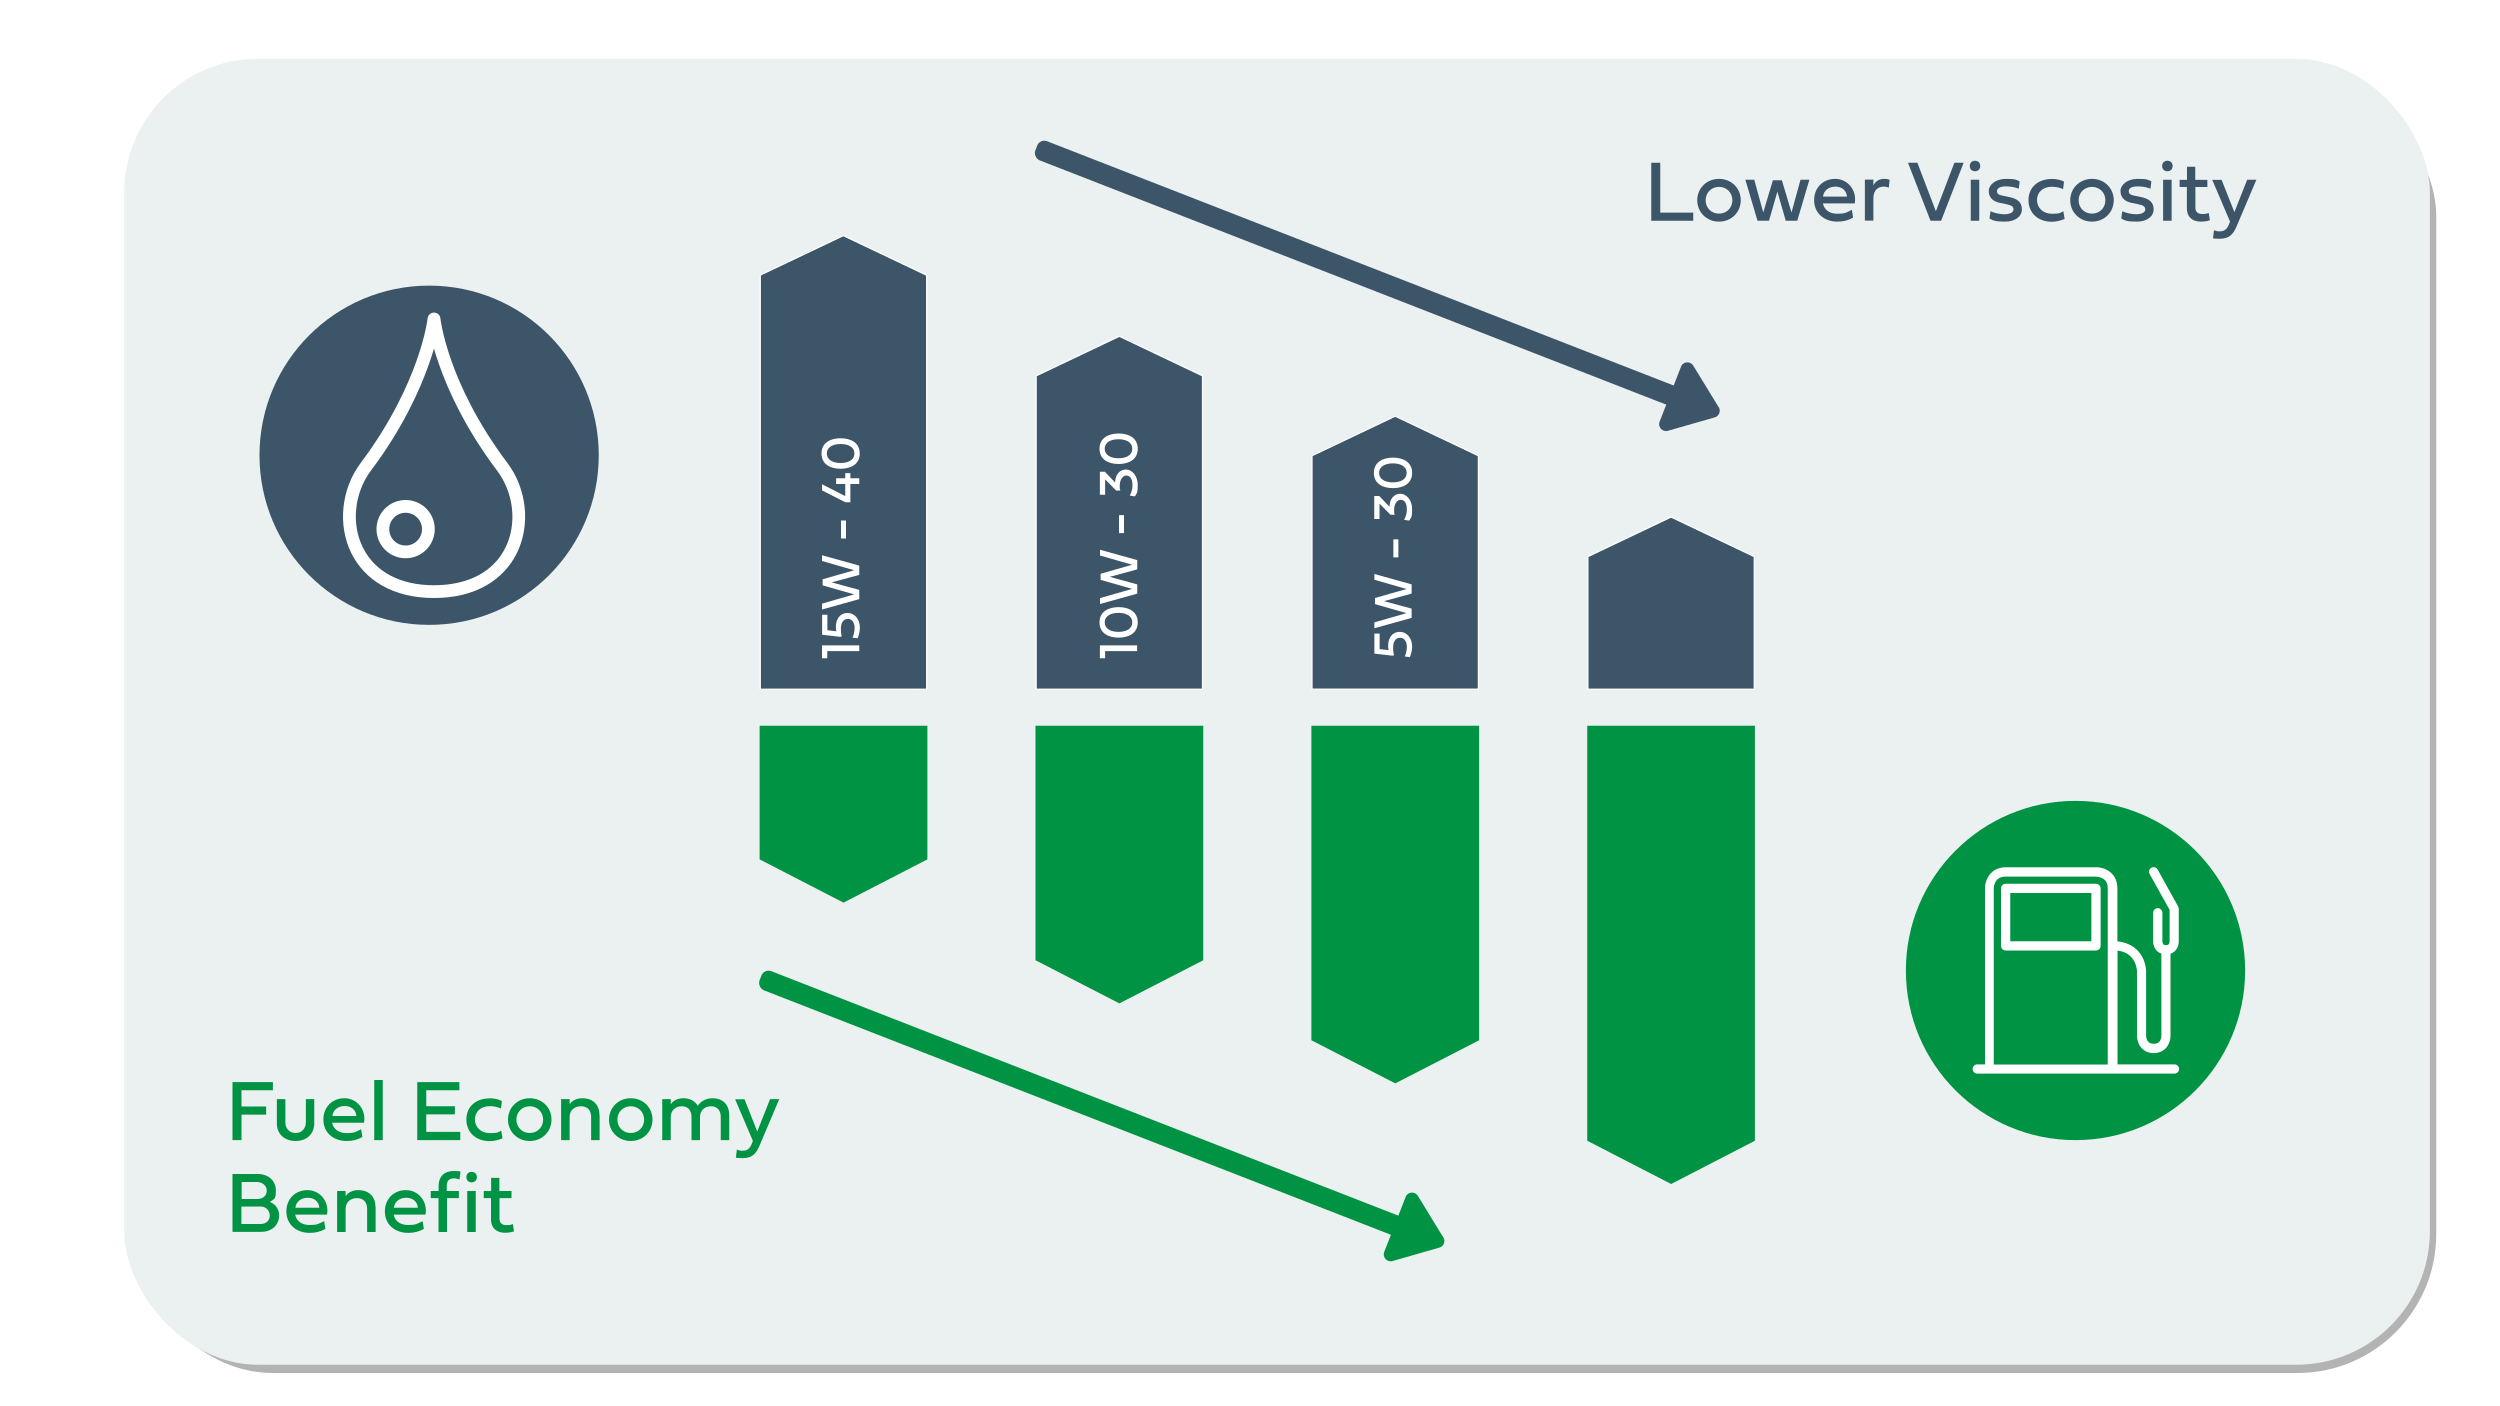 <?xml version="1.0" encoding="UTF-8"?>
<svg id="a" data-name="Layer 1" xmlns="http://www.w3.org/2000/svg" xmlns:xlink="http://www.w3.org/1999/xlink" viewBox="0 0 2000 1125">
  <defs>
    <filter id="b" data-name="drop-shadow-1" x="89.4" y="40.1" width="1844.5" height="1044.7" filterUnits="userSpaceOnUse">
      <feOffset dx="10" dy="7"/>
      <feGaussianBlur result="c" stdDeviation="5"/>
      <feFlood flood-color="#000" flood-opacity=".3"/>
      <feComposite in2="c" operator="in"/>
      <feComposite in="SourceGraphic"/>
    </filter>
  </defs>
  <rect x="106.9" y="61.6" width="1842.1" height="1036.8" rx="111.1" ry="111.1" style="fill: #b3b3b3;"/>
  <rect x="89.4" y="40.1" width="1844.5" height="1044.7" rx="106.9" ry="106.9" style="fill: #ebf0f0; filter: url(#b);"/>
  <g>
    <g>
      <polygon points="608.3 551.3 608.3 220.1 674.8 188.5 741.4 220.1 741.4 551.3 608.3 551.3" style="fill: #3c5569;"/>
      <path d="M674.8,189.1l66,31.4v330.4h-132.1V220.4l66-31.4M674.8,187.9l-67.1,31.9v332.1h134.1V219.8l-67.1-31.9h0Z" style="fill: #fff;"/>
    </g>
    <g>
      <polygon points="828.9 551.3 828.9 300.6 895.5 269 962.1 300.6 962.1 551.3 828.9 551.3" style="fill: #3c5569;"/>
      <path d="M895.5,269.6l66,31.4v249.9h-132.1v-249.9l66-31.4M895.5,268.4l-67.1,31.9v251.6h134.1v-251.6l-67.1-31.9h0Z" style="fill: #fff;"/>
    </g>
    <g>
      <polygon points="1049.6 551.3 1049.6 364.6 1116.2 332.9 1182.7 364.6 1182.7 551.3 1049.6 551.3" style="fill: #3c5569;"/>
      <path d="M1116.2,333.5l66,31.4v185.9h-132.1v-185.9l66-31.4M1116.2,332.4l-67.1,31.9v187.6h134.1v-187.6l-67.1-31.9h0Z" style="fill: #fff;"/>
    </g>
    <g>
      <polygon points="1270.3 551.3 1270.3 445.2 1336.9 413.6 1403.4 445.2 1403.4 551.3 1270.3 551.3" style="fill: #3c5569;"/>
      <path d="M1336.9,414.2l66,31.4v105.3h-132.1v-105.3l66-31.4M1336.9,413l-67.1,31.9v107h134.1v-107l-67.1-31.9h0Z" style="fill: #fff;"/>
    </g>
  </g>
  <g>
    <polygon points="1269.8 912.6 1336.9 947.2 1403.9 912.6 1403.9 580.6 1269.8 580.6 1269.8 912.6" style="fill: #009343;"/>
    <polygon points="1049.1 832.2 1116.2 866.7 1183.3 832.2 1183.3 580.6 1049.1 580.6 1049.1 832.2" style="fill: #009343;"/>
    <polygon points="828.4 768.2 895.5 802.7 962.6 768.2 962.6 580.6 828.4 580.6 828.4 768.2" style="fill: #009343;"/>
    <polygon points="607.7 687.5 674.8 722.1 741.9 687.5 741.9 580.6 607.7 580.6 607.7 687.5" style="fill: #009343;"/>
  </g>
  <g>
    <circle cx="1660.4" cy="776.4" r="135.7" style="fill: #009343;"/>
    <g id="d" data-name="Petrol">
      <path d="M1722.8,842.5c9.9,0,13.6-8.1,13.6-13.6v-65.9c4.8-1.6,6.6-6.3,6.6-9.7v-26.3c0-.6-.2-1.2-.5-1.8l-16.4-29.6c-1-1.8-3.2-2.4-5-1.4-1.8,1-2.4,3.2-1.4,5h0l16,28.7v25.3c0,.6-.2,1.2-.5,1.8-.3.6-.8,1.1-2.4,1.1s-2.1-.5-2.4-1.1c-.3-.6-.5-1.2-.5-1.8v-23c0-2-1.7-3.7-3.7-3.7-2,0-3.7,1.7-3.7,3.7h0v23c0,3.4,1.8,8.1,6.6,9.7v65.9c0,1.2-.4,2.4-.9,3.5-.6,1.2-1.9,2.7-5.2,2.7s-4.6-1.6-5.2-2.7c-.5-1.1-.9-2.2-.9-3.4v-51.6c0-.3,0-6.2-3.3-12.1-2.8-5.1-8.5-11-19.7-12.1v-42.5c0-6.8-3.1-12-8.6-14.8-2.6-1.3-5.4-2-8.2-2h-72.3c-6.8,0-12,3.1-14.8,8.6-1.3,2.6-2,5.4-2,8.2v140.9h-6.2c-2,0-3.7,1.7-3.7,3.7,0,2,1.7,3.7,3.7,3.7h157.8c2,0,3.7-1.7,3.7-3.7,0-2-1.7-3.7-3.7-3.7h-45.6v-91c6.1.7,10.4,3.4,13.1,8,2.5,4.3,2.5,8.7,2.5,8.8v51.6c0,5.4,3.6,13.6,13.6,13.6ZM1595,851.6v-140.9c0-1.7.5-3.4,1.3-4.9,1.5-3,4.2-4.5,8.2-4.5h72.3s2.7,0,5.1,1.3c2.9,1.5,4.3,4.2,4.3,8.1v140.9h-91.2Z" style="fill: #fff;"/>
      <path d="M1676.8,707h-72.3c-2,0-3.7,1.7-3.7,3.7h0v46c0,2,1.7,3.7,3.7,3.7h72.3c2,0,3.7-1.7,3.7-3.7v-46c0-2-1.7-3.7-3.7-3.7ZM1673.1,753h-64.9v-38.6h64.9v38.6Z" style="fill: #fff;"/>
    </g>
  </g>
  <g>
    <circle cx="343.3" cy="364.2" r="135.7" style="fill: #3c5569;"/>
    <path d="M347.2,478.4c-16.1,0-30.2-3.4-41.8-10.1-10.4-5.9-18.8-14.8-24.2-25.5-11.3-22.5-8.3-51.7,7.4-72.5,24.6-32.8,37.8-62.4,44.6-81.6,7.4-20.8,8.9-33.9,8.9-34.1.3-2.8,2.9-4.8,5.7-4.5,2.4.3,4.3,2.2,4.5,4.5,0,.1,1.5,13.3,8.8,34,6.7,19.1,20,48.8,44.7,81.6,15.8,20.9,18.8,50,7.6,72.5-5.3,10.7-13.7,19.5-24.3,25.6-11.6,6.7-25.8,10.1-42,10.1ZM347.2,278.7c-1.1,3.9-2.5,8.3-4.2,13-7,19.9-20.7,50.8-46.2,84.7-13.4,17.9-16,42.7-6.4,61.8,9.7,19.3,29.8,30,56.8,30s47.5-10.6,57.1-30c9.5-19.1,6.8-43.9-6.7-61.8-25.6-34-39.4-64.8-46.3-84.7-1.7-4.7-3-9.1-4.2-13h0ZM324.5,446.6c-12.9,0-23.3-10.4-23.3-23.3s10.4-23.3,23.3-23.3c12.9,0,23.3,10.4,23.3,23.3h0c0,12.9-10.4,23.3-23.3,23.3ZM324.5,410.2c-7.2,0-13.1,5.8-13.1,13.1s5.8,13.1,13.1,13.1,13.1-5.8,13.1-13.1h0c0-7.2-5.9-13.1-13.1-13.1h0Z" style="fill: #fff;"/>
  </g>
  <g>
    <rect x="810.1" y="212.2" width="564.1" height="16.4" rx="6.1" ry="6.1" transform="translate(154.3 -381.2) rotate(21.3)" style="fill: #3c5569;"/>
    <path d="M1374.9,325.7l-20.3-33.2c-2.4-3.9-8.2-3.4-9.8.9l-17.1,43.9c-1.7,4.3,2.3,8.6,6.7,7.3l37.4-10.7c3.5-1,5.1-5.1,3.2-8.2Z" style="fill: #3c5569;"/>
  </g>
  <g>
    <rect x="589.7" y="876.4" width="564.1" height="16.4" rx="6.1" ry="6.1" transform="translate(380.3 -256) rotate(21.3)" style="fill: #009343;"/>
    <path d="M1154.6,989.9l-20.3-33.2c-2.4-3.9-8.2-3.4-9.8.9l-17.1,43.9c-1.7,4.3,2.3,8.6,6.7,7.3l37.4-10.7c3.5-1,5.1-5.1,3.2-8.2Z" style="fill: #009343;"/>
  </g>
  <g>
    <path d="M193.2,912.1h-7.2v-46.4h32.3v6.5h-25.1v13h19.7v6.5h-19.7v20.4Z" style="fill: #009343;"/>
    <path d="M244.7,879.3h6.7v19.5c0,8.3-6.1,14-14.9,14s-15-5.6-15-13.8v-19.7h6.8v18.5c0,5.1,3.3,8.6,8.2,8.6s8.2-3.6,8.2-8.6v-18.5Z" style="fill: #009343;"/>
    <path d="M289.9,909.6c-3.8,2.2-7.9,3.2-12.5,3.2-11,0-18.7-7-18.7-17.1s7.1-17.1,16.9-17.1,17.5,8.9,15.6,19.6h-25.5c1.2,5.4,5.4,8.3,11.7,8.3s7.1-1,11.5-3.1l1,6.2ZM285.1,892.8c-.4-4.8-3.9-8-9.3-8s-9.4,3.2-9.9,8h19.2Z" style="fill: #009343;"/>
    <path d="M306.2,912.1h-6.8v-48.1h6.8v48.1Z" style="fill: #009343;"/>
    <path d="M368.2,912.1h-34.4v-46.4h33.7v6.5h-26.5v12.8h22.9v6.5h-22.9v14h27.2v6.5Z" style="fill: #009343;"/>
    <path d="M391.7,878.6c4.3,0,8.3,1.3,9.8,2.2l-.7,6c-2.3-1.1-5.4-1.9-9.1-1.9-7,0-11.8,4.4-11.8,10.6s4.8,11,11.9,11,6.6-.8,9.2-2l1,6.2c-3.1,1.2-6.5,2.2-10.2,2.2-11.1,0-18.7-7-18.7-17.3s7.6-16.9,18.6-16.9Z" style="fill: #009343;"/>
    <path d="M423.8,878.6c10,0,17.4,7.5,17.4,17.1s-7.5,17.1-17.4,17.1-17.4-7.5-17.4-17.1,7.5-17.1,17.4-17.1ZM423.8,906.4c6.2,0,10.7-4.7,10.7-10.7s-4.5-10.7-10.7-10.7-10.7,4.7-10.7,10.7,4.5,10.7,10.7,10.7Z" style="fill: #009343;"/>
    <path d="M479.7,892.2v19.9h-6.8v-18.5c0-5.4-3-8.6-8.1-8.6s-9.1,3.1-9.1,8.6v18.5h-6.8v-32.8h6.8v4.1c1.1-1.7,4.2-4.8,10.1-4.8,9,0,13.8,5.6,13.8,13.6Z" style="fill: #009343;"/>
    <path d="M504.6,878.6c10,0,17.4,7.5,17.4,17.1s-7.5,17.1-17.4,17.1-17.4-7.5-17.4-17.1,7.5-17.1,17.4-17.1ZM504.6,906.4c6.2,0,10.7-4.7,10.7-10.7s-4.5-10.7-10.7-10.7-10.7,4.7-10.7,10.7,4.5,10.7,10.7,10.7Z" style="fill: #009343;"/>
    <path d="M558.2,884.7c2-3.2,6.1-6.1,11.7-6.1,8.8,0,13.5,5.6,13.5,13.6v19.9h-6.8v-18.5c0-5.4-2.9-8.6-7.7-8.6s-8.7,3-8.9,8.2v18.9h-6.8v-18.5c0-5.4-2.9-8.6-7.7-8.6s-8.9,3.1-8.9,8.6v18.5h-6.8v-32.8h6.8v4.1c1.1-1.7,4.2-4.8,9.9-4.8s9.6,2.3,11.7,6.1Z" style="fill: #009343;"/>
    <path d="M615.9,879.3h7.5l-15.7,37c-2.6,6.1-5.5,10.2-13.5,10.2s-4.9-.9-5.4-1.2l.7-5.6c.9.4,2.7.9,4.4.9,4.4,0,6.2-2.2,7.7-6l.7-1.9-14.2-33.3h7.5l10.2,25.8,10.2-25.8Z" style="fill: #009343;"/>
    <path d="M186,939.2h20.1c9.2,0,14.6,5.9,14.6,13.2s-1.3,6.6-4.9,9.1c5,2,7.5,6.2,7.5,10.9,0,7.2-5.4,13.1-14.7,13.1h-22.6v-46.4ZM205.8,959.2c4.8,0,7.6-2.8,7.6-6.8s-3.7-6.8-7.9-6.8h-12.2v13.6h12.6ZM208.5,979.2c4.3,0,7.3-2.7,7.3-6.7s-2.9-7.3-7.4-7.3h-15.3v14h15.3Z" style="fill: #009343;"/>
    <path d="M260.3,983.1c-3.8,2.2-7.9,3.2-12.5,3.2-11,0-18.7-7-18.7-17.1s7.1-17.1,16.9-17.1,17.5,8.9,15.6,19.6h-25.5c1.2,5.4,5.4,8.3,11.7,8.3s7.1-1,11.5-3.1l1,6.2ZM255.5,966.2c-.4-4.8-3.9-8-9.3-8s-9.4,3.2-9.9,8h19.2Z" style="fill: #009343;"/>
    <path d="M300.5,965.7v19.9h-6.8v-18.5c0-5.4-3-8.6-8.1-8.6s-9.1,3.1-9.1,8.6v18.5h-6.8v-32.8h6.8v4.1c1.1-1.7,4.2-4.8,10.1-4.8,9,0,13.8,5.6,13.8,13.6Z" style="fill: #009343;"/>
    <path d="M339.1,983.1c-3.8,2.2-7.9,3.2-12.5,3.2-11,0-18.7-7-18.7-17.1s7.1-17.1,16.9-17.1,17.5,8.9,15.6,19.6h-25.5c1.2,5.4,5.4,8.3,11.7,8.3s7.1-1,11.5-3.1l1,6.2ZM334.3,966.2c-.4-4.8-3.9-8-9.3-8s-9.4,3.2-9.9,8h19.2Z" style="fill: #009343;"/>
    <path d="M357.6,958.5v27.1h-6.8v-27.1h-6.2v-5.7h6.3v-4.2c0-7.2,4.4-11.8,12-11.8s4.9.9,5.4,1.2l-.7,5.6c-.9-.4-2.7-.9-4.4-.9-3.9,0-5.8,1.9-5.8,6.2v3.9h9.7v5.7h-9.6ZM373.1,941.7c0-2.5,1.7-4.2,4.2-4.2s4.2,1.7,4.2,4.2-1.7,4.2-4.2,4.2-4.2-1.7-4.2-4.2ZM373.8,985.6v-32.8h6.8v32.8h-6.8Z" style="fill: #009343;"/>
    <path d="M399.6,958.5v16.4c0,3.5,2,5.2,5.4,5.2s3.7-.3,5.3-.8l.9,5.8c-1.6.6-4.5,1.1-7.2,1.1-6.9,0-11.2-3.9-11.2-10.5v-17.2h-5.8v-5.7h5.9v-10.5h6.6v10.5h9.7v5.7h-9.7Z" style="fill: #009343;"/>
  </g>
  <g>
    <path d="M1354.6,176.6h-33.6v-46.4h7.2v39.9h26.4v6.5Z" style="fill: #3c5569;"/>
    <path d="M1375.2,143.1c10,0,17.4,7.5,17.4,17.1s-7.5,17.1-17.4,17.1-17.4-7.5-17.4-17.1,7.5-17.1,17.4-17.1ZM1375.2,170.9c6.2,0,10.7-4.7,10.7-10.7s-4.5-10.7-10.7-10.7-10.7,4.7-10.7,10.7,4.5,10.7,10.7,10.7Z" style="fill: #3c5569;"/>
    <path d="M1433.2,170l7.2-26.2h7.1l-9.7,32.8h-9.2l-6.7-23.3-6.7,23.3h-9.2l-9.7-32.8h7.1l7.2,26.2,7.7-25.8h7.2l7.7,25.8Z" style="fill: #3c5569;"/>
    <path d="M1482.5,174.1c-3.8,2.2-7.9,3.2-12.5,3.2-11,0-18.7-7-18.7-17.1s7.1-17.1,16.9-17.1,17.5,8.9,15.6,19.6h-25.5c1.2,5.4,5.4,8.3,11.7,8.3s7.1-1,11.5-3.1l1,6.2ZM1477.6,157.3c-.4-4.8-3.9-8-9.3-8s-9.4,3.2-9.9,8h19.2Z" style="fill: #3c5569;"/>
    <path d="M1498.7,148.3c1.8-3.6,5-5.2,8.5-5.2s4.5.8,4.5.8l-.7,6.2c-.4-.1-1.8-.8-4-.8-3.6,0-8.3,1.9-8.3,9.3v17.9h-6.8v-32.8h6.8v4.5Z" style="fill: #3c5569;"/>
    <path d="M1563.4,130.2h7.5l-18,46.4h-8.5l-18-46.4h7.5l14.8,38.8,14.8-38.8Z" style="fill: #3c5569;"/>
    <path d="M1575.8,132.8c0-2.5,1.7-4.2,4.2-4.2s4.2,1.7,4.2,4.2-1.7,4.2-4.2,4.2-4.2-1.7-4.2-4.2ZM1576.6,176.6v-32.8h6.8v32.8h-6.8Z" style="fill: #3c5569;"/>
    <path d="M1607.3,157.6c6.7,1.4,10.2,4.2,10.2,9.9s-5.4,9.8-13.4,9.8-9.6-.9-12.5-2.5l.8-5.8c3.3,1.5,7.6,2.4,11.2,2.4s7.2-1.2,7.2-3.8-1.8-3.4-6-4.3l-4.9-1c-5.8-1.2-8.9-4.5-8.9-9.5s5.5-9.7,13.7-9.7,8.3.8,11,2l-.7,5.9c-2.7-1.2-6.6-1.9-10-1.9-5,0-7.4,1.4-7.4,3.8s1.5,3.1,5.7,3.9l3.8.8Z" style="fill: #3c5569;"/>
    <path d="M1641.4,143.1c4.3,0,8.3,1.3,9.8,2.2l-.7,6c-2.3-1.1-5.4-1.9-9.1-1.9-7,0-11.8,4.4-11.8,10.6s4.8,11,11.9,11,6.6-.8,9.2-2l1,6.2c-3.1,1.2-6.5,2.2-10.2,2.2-11.1,0-18.7-7-18.7-17.3s7.6-16.9,18.6-16.9Z" style="fill: #3c5569;"/>
    <path d="M1673.6,143.1c10,0,17.4,7.5,17.4,17.1s-7.5,17.1-17.4,17.1-17.4-7.5-17.4-17.1,7.5-17.1,17.4-17.1ZM1673.6,170.9c6.2,0,10.7-4.7,10.7-10.7s-4.5-10.7-10.7-10.7-10.7,4.7-10.7,10.7,4.5,10.7,10.7,10.7Z" style="fill: #3c5569;"/>
    <path d="M1712.7,157.6c6.7,1.4,10.2,4.2,10.2,9.9s-5.4,9.8-13.4,9.8-9.6-.9-12.5-2.5l.8-5.8c3.3,1.5,7.6,2.4,11.2,2.4s7.2-1.2,7.2-3.8-1.8-3.4-6-4.3l-4.9-1c-5.8-1.2-8.9-4.5-8.9-9.5s5.5-9.7,13.7-9.7,8.3.8,11,2l-.7,5.9c-2.7-1.2-6.6-1.9-10-1.9-5,0-7.4,1.4-7.4,3.8s1.5,3.1,5.7,3.9l3.8.8Z" style="fill: #3c5569;"/>
    <path d="M1729.7,132.8c0-2.5,1.7-4.2,4.2-4.2s4.2,1.7,4.2,4.2-1.7,4.2-4.2,4.2-4.2-1.7-4.2-4.2ZM1730.5,176.6v-32.8h6.8v32.8h-6.8Z" style="fill: #3c5569;"/>
    <path d="M1756.3,149.6v16.4c0,3.5,2,5.2,5.4,5.2s3.7-.3,5.3-.8l.9,5.8c-1.6.6-4.5,1.1-7.2,1.1-6.9,0-11.2-3.9-11.2-10.5v-17.2h-5.8v-5.7h5.9v-10.5h6.6v10.5h9.7v5.7h-9.7Z" style="fill: #3c5569;"/>
    <path d="M1797.6,143.8h7.5l-15.7,37c-2.6,6.1-5.5,10.2-13.5,10.2s-4.9-.9-5.4-1.2l.7-5.6c.9.4,2.7.9,4.4.9,4.4,0,6.2-2.2,7.7-6l.7-1.9-14.2-33.3h7.5l10.2,25.8,10.2-25.8Z" style="fill: #3c5569;"/>
  </g>
  <g>
    <path d="M661.8,520.9v5.7h-4.2v-10.3h29.8v4.6h-25.6Z" style="fill: #fff;"/>
    <path d="M687.9,501.8c0,3.1-.7,6.3-1.8,8.8l-4.1-.5c.9-1.8,1.7-4.9,1.7-7.8s-1.3-7.2-5.4-7.2-5.6,3.8-5.6,7.8.3,4.3.7,5.9l-.8.7-14.9-1.7v-16h4.2v12.4l7.2.8c-.3-1.2-.4-2.3-.4-3.5,0-5.9,3-11.1,9.3-11.1s9.9,5.7,9.9,11.6Z" style="fill: #fff;"/>
    <path d="M657.6,487.5v-4.6l25.7-7.4-25.2-7.2v-4.9l25.2-7.2-25.7-7.4v-4.6l29.8,8.3v7.4l-22.1,6,22.1,6v7.4l-29.8,8.3Z" style="fill: #fff;"/>
    <path d="M676.8,416.4v14.4h-4v-14.4h4Z" style="fill: #fff;"/>
    <path d="M676.2,396.9v-9.7h-7.3v-4.6h7.3v-4.1h4.1v4.1h7.1v4.6h-7.1v14.6h-4.1l-18.6-9.5v-4.9l18.6,9.5Z" style="fill: #fff;"/>
    <path d="M672.5,375c-8,0-15.3-3.4-15.3-12.2s7.4-12.2,15.3-12.2,15.3,3.4,15.3,12.2-7.4,12.2-15.3,12.2ZM683.5,362.8c0-5.4-5.2-7.6-11-7.6s-11,2.2-11,7.6,5.2,7.6,11,7.6,11-2.2,11-7.6Z" style="fill: #fff;"/>
  </g>
  <g>
    <path d="M884.1,520.9v5.7h-4.2v-10.3h29.8v4.6h-25.6Z" style="fill: #fff;"/>
    <path d="M894.9,510.1c-8,0-15.3-3.4-15.3-12.2s7.4-12.2,15.3-12.2,15.3,3.4,15.3,12.2-7.4,12.2-15.3,12.2ZM905.8,497.9c0-5.4-5.2-7.6-11-7.6s-11,2.2-11,7.6,5.2,7.6,11,7.6,11-2.2,11-7.6Z" style="fill: #fff;"/>
    <path d="M880,483.1v-4.6l25.7-7.4-25.2-7.2v-4.9l25.2-7.2-25.7-7.4v-4.6l29.8,8.3v7.4l-22.1,6,22.1,6v7.4l-29.8,8.3Z" style="fill: #fff;"/>
    <path d="M899.2,412.1v14.4h-4v-14.4h4Z" style="fill: #fff;"/>
    <path d="M884.1,383.5v12.3h-4.2v-18.4h4l8.2,8.6c0-6.5,3.9-10.4,8.7-10.4s9.4,5.2,9.4,12.1-.7,6.7-2.3,9.4l-4.1-.6c1.5-2.9,2.2-5.6,2.2-8.3,0-5.1-2-7.8-5-7.8s-5.2,3.8-5.2,7.9.2,2.8.5,4.1h-3.4l-8.9-9Z" style="fill: #fff;"/>
    <path d="M894.9,371.2c-8,0-15.3-3.4-15.3-12.2s7.4-12.2,15.3-12.2,15.3,3.4,15.3,12.2-7.4,12.2-15.3,12.2ZM905.8,359c0-5.4-5.2-7.6-11-7.6s-11,2.2-11,7.6,5.2,7.6,11,7.6,11-2.2,11-7.6Z" style="fill: #fff;"/>
  </g>
  <g>
    <path d="M1129.7,516.9c0,3.1-.7,6.3-1.8,8.8l-4.1-.5c.9-1.8,1.7-4.9,1.7-7.8s-1.3-7.2-5.4-7.2-5.6,3.8-5.6,7.8.3,4.3.7,5.9l-.8.7-14.9-1.7v-16h4.2v12.4l7.2.8c-.3-1.2-.4-2.3-.4-3.5,0-5.9,3-11.1,9.3-11.1s9.9,5.7,9.9,11.6Z" style="fill: #fff;"/>
    <path d="M1099.5,502.5v-4.6l25.7-7.4-25.2-7.2v-4.9l25.2-7.2-25.7-7.4v-4.6l29.8,8.3v7.4l-22.1,6,22.1,6v7.4l-29.8,8.3Z" style="fill: #fff;"/>
    <path d="M1118.7,431.5v14.4h-4v-14.4h4Z" style="fill: #fff;"/>
    <path d="M1103.6,402.9v12.3h-4.2v-18.4h4l8.2,8.6c0-6.5,3.9-10.4,8.7-10.4s9.4,5.2,9.4,12.1-.7,6.7-2.3,9.4l-4.1-.6c1.5-2.9,2.2-5.6,2.2-8.3,0-5.1-2-7.8-5-7.8s-5.2,3.8-5.2,7.9.2,2.8.5,4.1h-3.4l-8.9-9Z" style="fill: #fff;"/>
    <path d="M1114.4,390.5c-8,0-15.3-3.4-15.3-12.2s7.4-12.2,15.3-12.2,15.3,3.4,15.3,12.2-7.4,12.2-15.3,12.2ZM1125.3,378.3c0-5.4-5.2-7.6-11-7.6s-11,2.2-11,7.6,5.2,7.6,11,7.6,11-2.2,11-7.6Z" style="fill: #fff;"/>
  </g>
</svg>